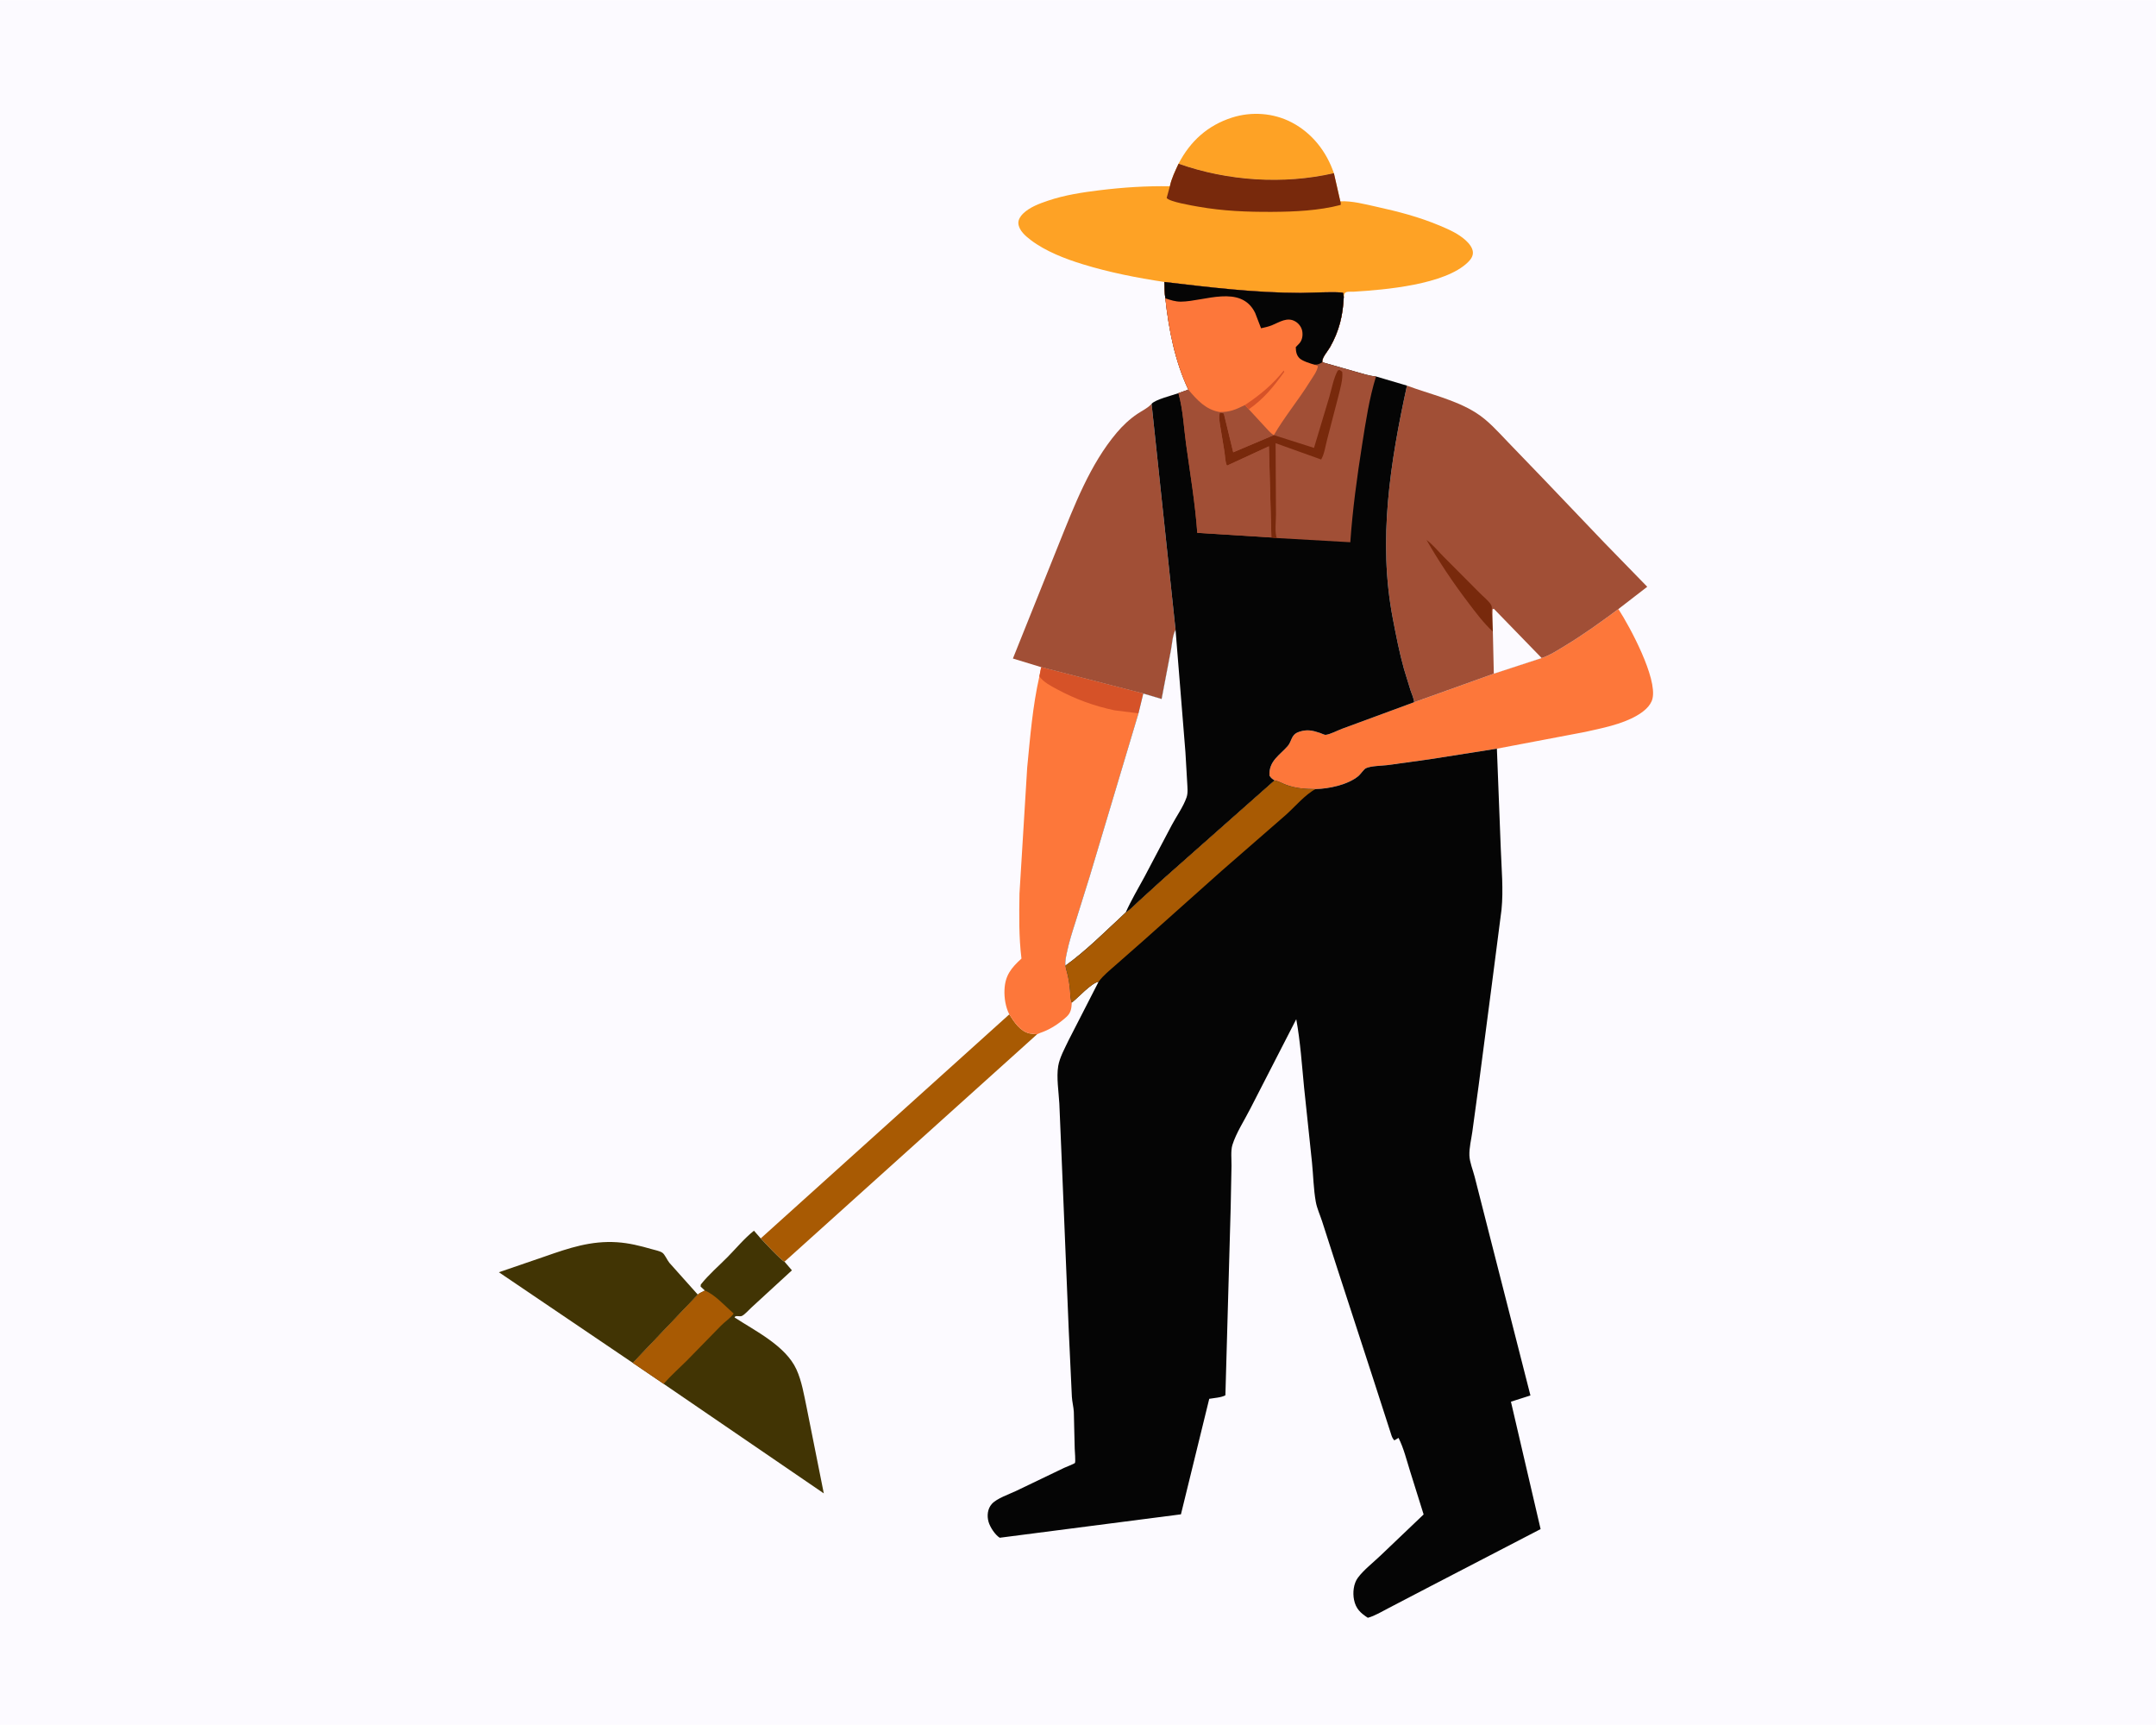 <svg version="1.1" xmlns="http://www.w3.org/2000/svg" style="display: block;" viewBox="0 0 2048 1638" width="1280" height="1024">
<path transform="translate(0,0)" fill="rgb(252,250,255)" d="M -0 -0 L 2048 0 L 2048 1638 L -0 1638 L -0 -0 z"/>
<path transform="translate(0,0)" fill="rgb(254,162,37)" d="M 1119.51 155.294 C 1130.63 133.896 1147.15 118.93 1170.2 111.514 C 1188.78 105.538 1209.68 107.011 1226.98 116.052 C 1246.45 126.235 1260.03 143.72 1267.07 164.285 C 1219.06 175.292 1165.89 171.715 1119.51 155.294 z"/>
<path transform="translate(0,0)" fill="rgb(168,90,3)" d="M 958.744 963.224 C 963.249 970.423 969.04 979.343 977.991 981.337 L 982.011 981.864 L 985.174 982.116 L 745.225 1198.15 C 742.626 1197.48 725.861 1179.61 722.607 1176.04 L 958.744 963.224 z"/>
<path transform="translate(0,0)" fill="rgb(65,52,4)" d="M 601.138 1294.3 L 473.893 1208.17 L 517.529 1193.2 C 540.525 1185.16 561.431 1178.06 586.163 1179.68 C 597.517 1180.42 608.097 1183.07 618.984 1186.2 C 621.871 1187.03 626.672 1187.97 629.126 1189.6 C 631.556 1191.21 633.735 1196.65 635.796 1199.14 L 662.879 1229.46 L 601.138 1294.3 z"/>
<path transform="translate(0,0)" fill="rgb(65,52,4)" d="M 669.577 1225.56 L 665.5 1221.75 L 665.708 1219.83 C 673.125 1210.43 682.521 1202.44 690.94 1193.92 C 699.21 1185.55 707.002 1176.04 716.19 1168.72 L 722.607 1176.04 C 725.861 1179.61 742.626 1197.48 745.225 1198.15 L 752.256 1206.36 L 713.748 1241.73 C 711.493 1243.8 707.112 1248.77 704.5 1249.76 C 702.478 1250.53 698.249 1248.8 697.756 1251.12 C 717.496 1264 746.211 1277.99 756.505 1300.39 C 761.623 1311.53 763.737 1324.7 766.253 1336.68 L 782.527 1418.2 L 630.371 1314.17 L 601.138 1294.3 L 662.879 1229.46 C 663.917 1228.12 667.992 1226.45 669.577 1225.56 z"/>
<path transform="translate(0,0)" fill="rgb(168,90,3)" d="M 669.577 1225.56 C 679.144 1229.34 689.046 1240.6 696.904 1247.4 C 694.237 1251.42 688.456 1255.24 684.897 1258.89 L 652.056 1292.49 C 644.885 1299.62 637.011 1306.56 630.371 1314.17 L 601.138 1294.3 L 662.879 1229.46 C 663.917 1228.12 667.992 1226.45 669.577 1225.56 z"/>
<path transform="translate(0,0)" fill="rgb(253,119,58)" d="M 1537.32 578.275 C 1548.61 595.678 1574.37 643.828 1569.71 663.367 C 1567.98 670.61 1560.87 676.009 1554.72 679.551 C 1540.23 687.905 1521.74 691.405 1505.5 695.031 L 1421.91 710.894 L 1357.38 721.052 L 1317.96 726.495 C 1312.43 727.173 1302.34 727.175 1297.53 729.434 C 1295.58 730.35 1292.38 735.214 1290.39 736.873 C 1280.3 745.254 1262.34 748.948 1249.63 749.262 C 1239.81 749.145 1231.25 748.663 1221.9 745.283 C 1218.15 743.927 1214.72 741.688 1210.76 741.022 C 1208.55 739.659 1207.25 738.743 1205.9 736.5 C 1205.02 722.562 1215.72 717.095 1223.36 708.218 C 1225.38 705.872 1226.22 702.565 1227.72 699.89 C 1229.21 697.237 1231.09 695.867 1233.96 694.909 C 1241.5 692.397 1246.56 693.469 1253.94 695.969 C 1254.91 696.295 1258.26 697.86 1259.14 697.778 C 1263.57 697.365 1270.65 693.516 1275.18 691.862 L 1343.29 666.771 L 1418.99 639.651 L 1464.44 624.797 C 1472.34 622.186 1479.89 617.218 1487 612.912 C 1504.36 602.401 1521.03 590.37 1537.32 578.275 z"/>
<path transform="translate(0,0)" fill="rgb(253,119,58)" d="M 989.036 633.468 L 1086.01 658.507 L 1081.44 677.296 L 1035.25 831.737 L 1021.7 875.129 C 1018.6 884.799 1015.5 894.397 1013.46 904.363 C 1012.62 908.469 1011.49 912.806 1012.1 916.997 C 1012.28 918.76 1012.66 920.228 1013.16 921.927 C 1014.96 928.037 1015.82 934.224 1016.42 940.548 C 1016.75 944.093 1016.59 948.862 1018.13 952.048 C 1017.74 957.639 1017.42 961.624 1013.05 965.621 C 1006.83 971.318 998.36 977.092 990.5 979.952 C 988.697 980.607 986.881 981.241 985.174 982.116 L 982.011 981.864 L 977.991 981.337 C 969.04 979.343 963.249 970.423 958.744 963.224 C 955.2 956.433 953.826 947.49 954.172 939.872 C 954.798 926.098 960.584 919.17 970.305 910.238 C 967.764 890.082 968.115 868.836 968.409 848.558 L 975.737 728.822 C 978.559 699.906 980.887 670.574 987.314 642.198 L 989.036 633.468 z"/>
<path transform="translate(0,0)" fill="rgb(214,82,40)" d="M 989.036 633.468 L 1086.01 658.507 L 1081.44 677.296 L 1058.87 674.492 C 1039.34 670.404 1021.51 663.847 1003.96 654.401 C 998.463 651.445 990.782 647.432 987.314 642.198 L 989.036 633.468 z"/>
<path transform="translate(0,0)" fill="rgb(161,79,54)" d="M 1093.9 383.386 L 1116.66 598.043 C 1113.72 603.369 1113.46 611.12 1112.31 617.129 L 1103.43 663.683 L 1086.01 658.507 L 989.036 633.468 L 962.168 625.259 L 1005.89 516.27 C 1020.47 480.166 1035.34 440.906 1060.77 410.798 C 1066.5 404.015 1073.11 397.792 1080.5 392.838 C 1084.82 389.942 1089.79 387.661 1093.43 383.896 L 1093.9 383.386 z"/>
<path transform="translate(0,0)" fill="rgb(254,162,37)" d="M 1119.51 155.294 C 1165.89 171.715 1219.06 175.292 1267.07 164.285 L 1273.16 191.003 C 1284.27 190.444 1296.71 193.788 1307.53 196.169 C 1328.22 200.724 1348.24 205.929 1367.8 214.174 C 1376.43 217.809 1385.26 221.698 1392.27 228.054 C 1395.38 230.874 1398.97 235.155 1399.12 239.501 C 1399.26 243.281 1397.02 246.294 1394.45 248.829 C 1372.75 270.177 1315.79 275.069 1285.9 276.847 C 1280.63 277.16 1276.88 275.543 1276.45 281.824 L 1275.94 278 C 1273.64 276.52 1241.05 278.004 1235.53 277.998 C 1192.07 277.947 1149.1 272.692 1106.02 267.616 C 1079.69 263.626 1053.83 258.564 1028.34 250.727 C 1011.75 245.625 993.085 238.424 979.189 227.838 C 974.202 224.038 967.858 218.717 967.357 212 C 967.093 208.468 969.373 205.074 971.782 202.713 C 978.077 196.541 987.378 193.16 995.565 190.386 C 1011.23 185.075 1028.27 182.477 1044.68 180.478 C 1066.99 177.761 1088.78 176.32 1111.27 176.731 C 1112.79 169.308 1116.38 162.136 1119.51 155.294 z"/>
<path transform="translate(0,0)" fill="rgb(120,41,12)" d="M 1119.51 155.294 C 1165.89 171.715 1219.06 175.292 1267.07 164.285 L 1273.16 191.003 C 1273.69 192.352 1273.73 193.022 1273.5 194.45 C 1252.69 199.884 1229.86 200.916 1208.36 201.029 C 1184.67 201.155 1161.73 200.255 1138.31 196.098 C 1133.01 195.156 1110.82 191.523 1108.24 187.81 L 1111.27 176.731 C 1112.79 169.308 1116.38 162.136 1119.51 155.294 z"/>
<path transform="translate(0,0)" fill="rgb(161,79,54)" d="M 1336.48 366.055 C 1358.14 374.18 1381.9 379.279 1401.66 391.616 C 1413.4 398.943 1422.49 409.349 1431.99 419.245 L 1465.78 454.314 L 1523.84 515.124 L 1564.73 557.105 L 1537.32 578.275 C 1521.03 590.37 1504.36 602.401 1487 612.912 C 1479.89 617.218 1472.34 622.186 1464.44 624.797 L 1418.99 639.651 L 1343.29 666.771 C 1342.96 662.968 1341.07 658.989 1339.84 655.382 L 1333.64 635.193 C 1329.21 619.402 1326.12 603.23 1323.02 587.137 C 1308.75 512.978 1320.64 438.813 1336.48 366.055 z"/>
<path transform="translate(0,0)" fill="rgb(120,41,12)" d="M 1418.07 599.702 C 1409.17 591.517 1401.5 581.153 1394.2 571.53 C 1379.96 552.756 1366.79 533.098 1355.08 512.641 C 1361.22 517.227 1365.94 523.207 1371.33 528.596 L 1405.33 562.75 C 1408.35 565.9 1414.33 570.656 1416.39 574.302 C 1418.1 577.325 1415.93 581.402 1417.69 584.752 L 1418.07 599.702 z"/>
<path transform="translate(0,0)" fill="rgb(252,250,255)" d="M 1417.69 584.752 L 1417.79 578.5 L 1419 578.004 L 1464.44 624.797 L 1418.99 639.651 L 1418.07 599.702 L 1417.69 584.752 z"/>
<path transform="translate(0,0)" fill="rgb(5,5,5)" d="M 1106.02 267.616 C 1149.1 272.692 1192.07 277.947 1235.53 277.998 C 1241.05 278.004 1273.64 276.52 1275.94 278 L 1276.45 281.824 C 1275.71 299.227 1272.07 314.352 1263.34 329.648 C 1261.33 333.166 1255 340.342 1256.18 343.868 L 1286.95 352.623 C 1293.49 354.437 1300.33 356.778 1307.1 357.368 L 1336.48 366.055 C 1320.64 438.813 1308.75 512.978 1323.02 587.137 C 1326.12 603.23 1329.21 619.402 1333.64 635.193 L 1339.84 655.382 C 1341.07 658.989 1342.96 662.968 1343.29 666.771 L 1275.18 691.862 C 1270.65 693.516 1263.57 697.365 1259.14 697.778 C 1258.26 697.86 1254.91 696.295 1253.94 695.969 C 1246.56 693.469 1241.5 692.397 1233.96 694.909 C 1231.09 695.867 1229.21 697.237 1227.72 699.89 C 1226.22 702.565 1225.38 705.872 1223.36 708.218 C 1215.72 717.095 1205.02 722.562 1205.9 736.5 C 1207.25 738.743 1208.55 739.659 1210.76 741.022 L 1104.64 834.951 L 1082.16 855.393 C 1078.06 859.172 1073.95 863.6 1069.27 866.596 C 1051 883.52 1032.28 902.46 1012.1 916.997 C 1011.49 912.806 1012.62 908.469 1013.46 904.363 C 1015.5 894.397 1018.6 884.799 1021.7 875.129 L 1035.25 831.737 L 1081.44 677.296 L 1086.01 658.507 L 1103.43 663.683 L 1112.31 617.129 C 1113.46 611.12 1113.72 603.369 1116.66 598.043 L 1093.9 383.386 C 1097.07 379.363 1114.02 375.161 1119.39 373.243 L 1128.79 369.896 C 1116.03 342.72 1110.19 312.802 1106.97 283.141 C 1106.15 278.067 1106.2 272.753 1106.02 267.616 z"/>
<path transform="translate(0,0)" fill="rgb(252,250,255)" d="M 1116.66 598.043 L 1126.04 714.195 L 1127.72 742.97 C 1127.91 747.439 1128.63 752.743 1127.16 757.036 C 1124.15 765.85 1117.46 775.225 1113.05 783.515 L 1087.2 832.514 C 1081.14 843.769 1074.43 854.895 1069.27 866.596 C 1051 883.52 1032.28 902.46 1012.1 916.997 C 1011.49 912.806 1012.62 908.469 1013.46 904.363 C 1015.5 894.397 1018.6 884.799 1021.7 875.129 L 1035.25 831.737 L 1081.44 677.296 L 1086.01 658.507 L 1103.43 663.683 L 1112.31 617.129 C 1113.46 611.12 1113.72 603.369 1116.66 598.043 z"/>
<path transform="translate(0,0)" fill="rgb(161,79,54)" d="M 1106.02 267.616 C 1149.1 272.692 1192.07 277.947 1235.53 277.998 C 1241.05 278.004 1273.64 276.52 1275.94 278 L 1276.45 281.824 C 1275.71 299.227 1272.07 314.352 1263.34 329.648 C 1261.33 333.166 1255 340.342 1256.18 343.868 L 1286.95 352.623 C 1293.49 354.437 1300.33 356.778 1307.1 357.368 C 1300.61 378.201 1297.32 400.496 1293.92 422 C 1289.04 452.885 1284.85 483.597 1282.67 514.81 L 1212.88 510.851 L 1207.7 510.318 L 1137.3 505.914 C 1135.33 477.839 1130.52 449.55 1126.68 421.681 C 1124.57 406.308 1123.77 389.19 1119.68 374.296 L 1119.39 373.243 L 1128.79 369.896 C 1116.03 342.72 1110.19 312.802 1106.97 283.141 C 1106.15 278.067 1106.2 272.753 1106.02 267.616 z"/>
<path transform="translate(0,0)" fill="rgb(120,41,12)" d="M 1210.06 413.061 L 1248.18 425.204 L 1262.68 376.938 C 1265.01 368.997 1266.79 358.955 1270.75 351.717 L 1272.5 351.135 L 1275.02 353 C 1275.73 360.463 1273.06 368.903 1271.34 376.13 L 1260.75 416.91 C 1259.15 422.741 1258.08 431.156 1254.97 436.226 L 1211.7 420.726 L 1212.05 488.746 C 1212.08 494.101 1210.72 506.266 1212.88 510.851 L 1207.7 510.318 L 1205.35 423.689 L 1165.61 442.04 L 1165.09 441.221 C 1163.77 437.856 1163.66 432.22 1163.05 428.5 L 1159.18 405.011 C 1158.5 400.472 1157.41 396.05 1158.81 391.578 L 1162.51 392.5 L 1171.45 429.408 L 1206.88 414.401 L 1210.06 413.061 z"/>
<path transform="translate(0,0)" fill="rgb(161,79,54)" d="M 1128.79 369.896 C 1137.24 379.815 1145.2 388.813 1158.59 391.152 C 1168.16 391.329 1173.97 388.752 1182.5 384.54 L 1186.27 388.536 L 1201.5 405.072 C 1204.13 407.823 1206.74 411.16 1210.06 413.061 L 1206.88 414.401 L 1171.45 429.408 L 1162.51 392.5 L 1158.81 391.578 C 1157.41 396.05 1158.5 400.472 1159.18 405.011 L 1163.05 428.5 C 1163.66 432.22 1163.77 437.856 1165.09 441.221 L 1165.61 442.04 L 1205.35 423.689 L 1207.7 510.318 L 1137.3 505.914 C 1135.33 477.839 1130.52 449.55 1126.68 421.681 C 1124.57 406.308 1123.77 389.19 1119.68 374.296 L 1119.39 373.243 L 1128.79 369.896 z"/>
<path transform="translate(0,0)" fill="rgb(253,119,58)" d="M 1106.02 267.616 C 1149.1 272.692 1192.07 277.947 1235.53 277.998 C 1241.05 278.004 1273.64 276.52 1275.94 278 L 1276.45 281.824 C 1275.71 299.227 1272.07 314.352 1263.34 329.648 C 1261.33 333.166 1255 340.342 1256.18 343.868 C 1253.51 345.436 1251.98 346.37 1248.84 346.19 L 1251.91 347.5 C 1251.3 352.409 1246.87 358.086 1244.29 362.259 C 1233.59 379.569 1220.21 395.565 1210.06 413.061 C 1206.74 411.16 1204.13 407.823 1201.5 405.072 L 1186.27 388.536 L 1182.5 384.54 C 1173.97 388.752 1168.16 391.329 1158.59 391.152 C 1145.2 388.813 1137.24 379.815 1128.79 369.896 C 1116.03 342.72 1110.19 312.802 1106.97 283.141 C 1106.15 278.067 1106.2 272.753 1106.02 267.616 z"/>
<path transform="translate(0,0)" fill="rgb(214,82,40)" d="M 1182.5 384.54 C 1196.84 375.035 1208.67 365.252 1219.5 351.726 L 1219.93 353 C 1209.76 367.08 1200.68 378.472 1186.27 388.536 L 1182.5 384.54 z"/>
<path transform="translate(0,0)" fill="rgb(5,5,5)" d="M 1106.02 267.616 C 1149.1 272.692 1192.07 277.947 1235.53 277.998 C 1241.05 278.004 1273.64 276.52 1275.94 278 L 1276.45 281.824 C 1275.71 299.227 1272.07 314.352 1263.34 329.648 C 1261.33 333.166 1255 340.342 1256.18 343.868 C 1253.51 345.436 1251.98 346.37 1248.84 346.19 C 1245.08 345.254 1237.33 342.784 1234.56 340.179 C 1231.49 337.29 1230.94 333.485 1230.86 329.5 L 1234.5 325.71 C 1237.06 322.554 1237.69 318.32 1237.02 314.368 C 1236.39 310.611 1233.81 307.125 1230.59 305.192 C 1222.77 300.503 1215.43 305.793 1208.17 308.746 C 1204.91 310.07 1201.32 310.811 1197.9 311.597 L 1192.26 296.969 C 1178.84 269.583 1143.73 286.188 1121.69 286.307 C 1116.48 286.335 1111.85 284.791 1106.97 283.141 C 1106.15 278.067 1106.2 272.753 1106.02 267.616 z"/>
<path transform="translate(0,0)" fill="rgb(5,5,5)" d="M 1249.63 749.262 C 1262.34 748.948 1280.3 745.254 1290.39 736.873 C 1292.38 735.214 1295.58 730.35 1297.53 729.434 C 1302.34 727.175 1312.43 727.173 1317.96 726.495 L 1357.38 721.052 L 1421.91 710.894 L 1425.59 805.707 C 1426.29 824.779 1428.2 844.9 1426.29 863.862 L 1417.21 934.175 L 1404.57 1030.84 L 1398.56 1074.89 C 1397.55 1082.07 1395.53 1090.06 1395.79 1097.28 C 1396.03 1103.71 1399.18 1111.16 1400.78 1117.46 L 1415.2 1174.06 L 1453.78 1325.2 L 1435.25 1331.13 L 1463.43 1452.13 L 1358.13 1506.77 L 1319.35 1526.99 C 1313.12 1530.17 1306.06 1534.59 1299.3 1536.36 C 1292.42 1531.88 1287.92 1527.79 1286.2 1519.3 C 1284.83 1512.55 1285.72 1503.85 1289.91 1498.26 C 1295.54 1490.76 1304.41 1483.9 1311.26 1477.36 L 1352.31 1438.22 L 1339.39 1396.96 C 1336.16 1386.69 1333.36 1375.09 1328.46 1365.5 L 1324.5 1367.86 C 1323.05 1366.29 1322.46 1365.08 1321.75 1363.07 L 1304.49 1309.63 L 1270.43 1204.99 L 1255.88 1159.81 C 1253.89 1153.66 1250.99 1147.51 1249.86 1141.16 C 1247.7 1128.98 1247.51 1116.11 1246.26 1103.78 L 1238.74 1032.47 C 1236.66 1011.09 1235.19 988.922 1231.32 967.825 L 1187.56 1053.05 C 1182.06 1063.89 1174.23 1075.8 1170.64 1087.35 C 1168.99 1092.66 1169.88 1101.39 1169.81 1107.07 L 1169.04 1146.51 L 1164.01 1325.04 C 1160.16 1327.23 1153.16 1327.59 1148.67 1328.39 L 1121.78 1438.11 L 949.644 1460.35 C 945.192 1457.54 940.438 1450.23 939.022 1445.22 C 937.405 1439.51 938.039 1432.92 942.082 1428.32 C 946.805 1422.94 958.656 1419.02 965.174 1415.89 L 1010.89 1393.94 C 1012.13 1393.37 1020.67 1390.02 1021.09 1389.31 C 1021.85 1388 1020.91 1377.75 1020.88 1375.69 L 1020.04 1340.74 C 1019.73 1335.91 1018.46 1331.27 1018.18 1326.43 L 1015.23 1263.66 L 1008.5 1100.52 L 1006.28 1048.11 C 1005.69 1037.1 1003.39 1023.08 1005.21 1012.31 C 1006.57 1004.18 1011.48 995.423 1014.99 988 L 1043.57 932.241 C 1036.6 933.451 1024.2 947.338 1018.13 952.048 C 1016.59 948.862 1016.75 944.093 1016.42 940.548 C 1015.82 934.224 1014.96 928.037 1013.16 921.927 C 1012.66 920.228 1012.28 918.76 1012.1 916.997 C 1032.28 902.46 1051 883.52 1069.27 866.596 C 1073.95 863.6 1078.06 859.172 1082.16 855.393 L 1104.64 834.951 L 1210.76 741.022 C 1214.72 741.688 1218.15 743.927 1221.9 745.283 C 1231.25 748.663 1239.81 749.145 1249.63 749.262 z"/>
<path transform="translate(0,0)" fill="rgb(168,90,3)" d="M 1210.76 741.022 C 1214.72 741.688 1218.15 743.927 1221.9 745.283 C 1231.25 748.663 1239.81 749.145 1249.63 749.262 C 1239.62 754.554 1229.8 766.432 1221.12 774.077 L 1160.57 826.818 L 1086.91 892.528 L 1059.7 916.469 C 1054.26 921.296 1047.87 926.357 1043.57 932.241 C 1036.6 933.451 1024.2 947.338 1018.13 952.048 C 1016.59 948.862 1016.75 944.093 1016.42 940.548 C 1015.82 934.224 1014.96 928.037 1013.16 921.927 C 1012.66 920.228 1012.28 918.76 1012.1 916.997 C 1032.28 902.46 1051 883.52 1069.27 866.596 C 1073.95 863.6 1078.06 859.172 1082.16 855.393 L 1104.64 834.951 L 1210.76 741.022 z"/>
</svg>
